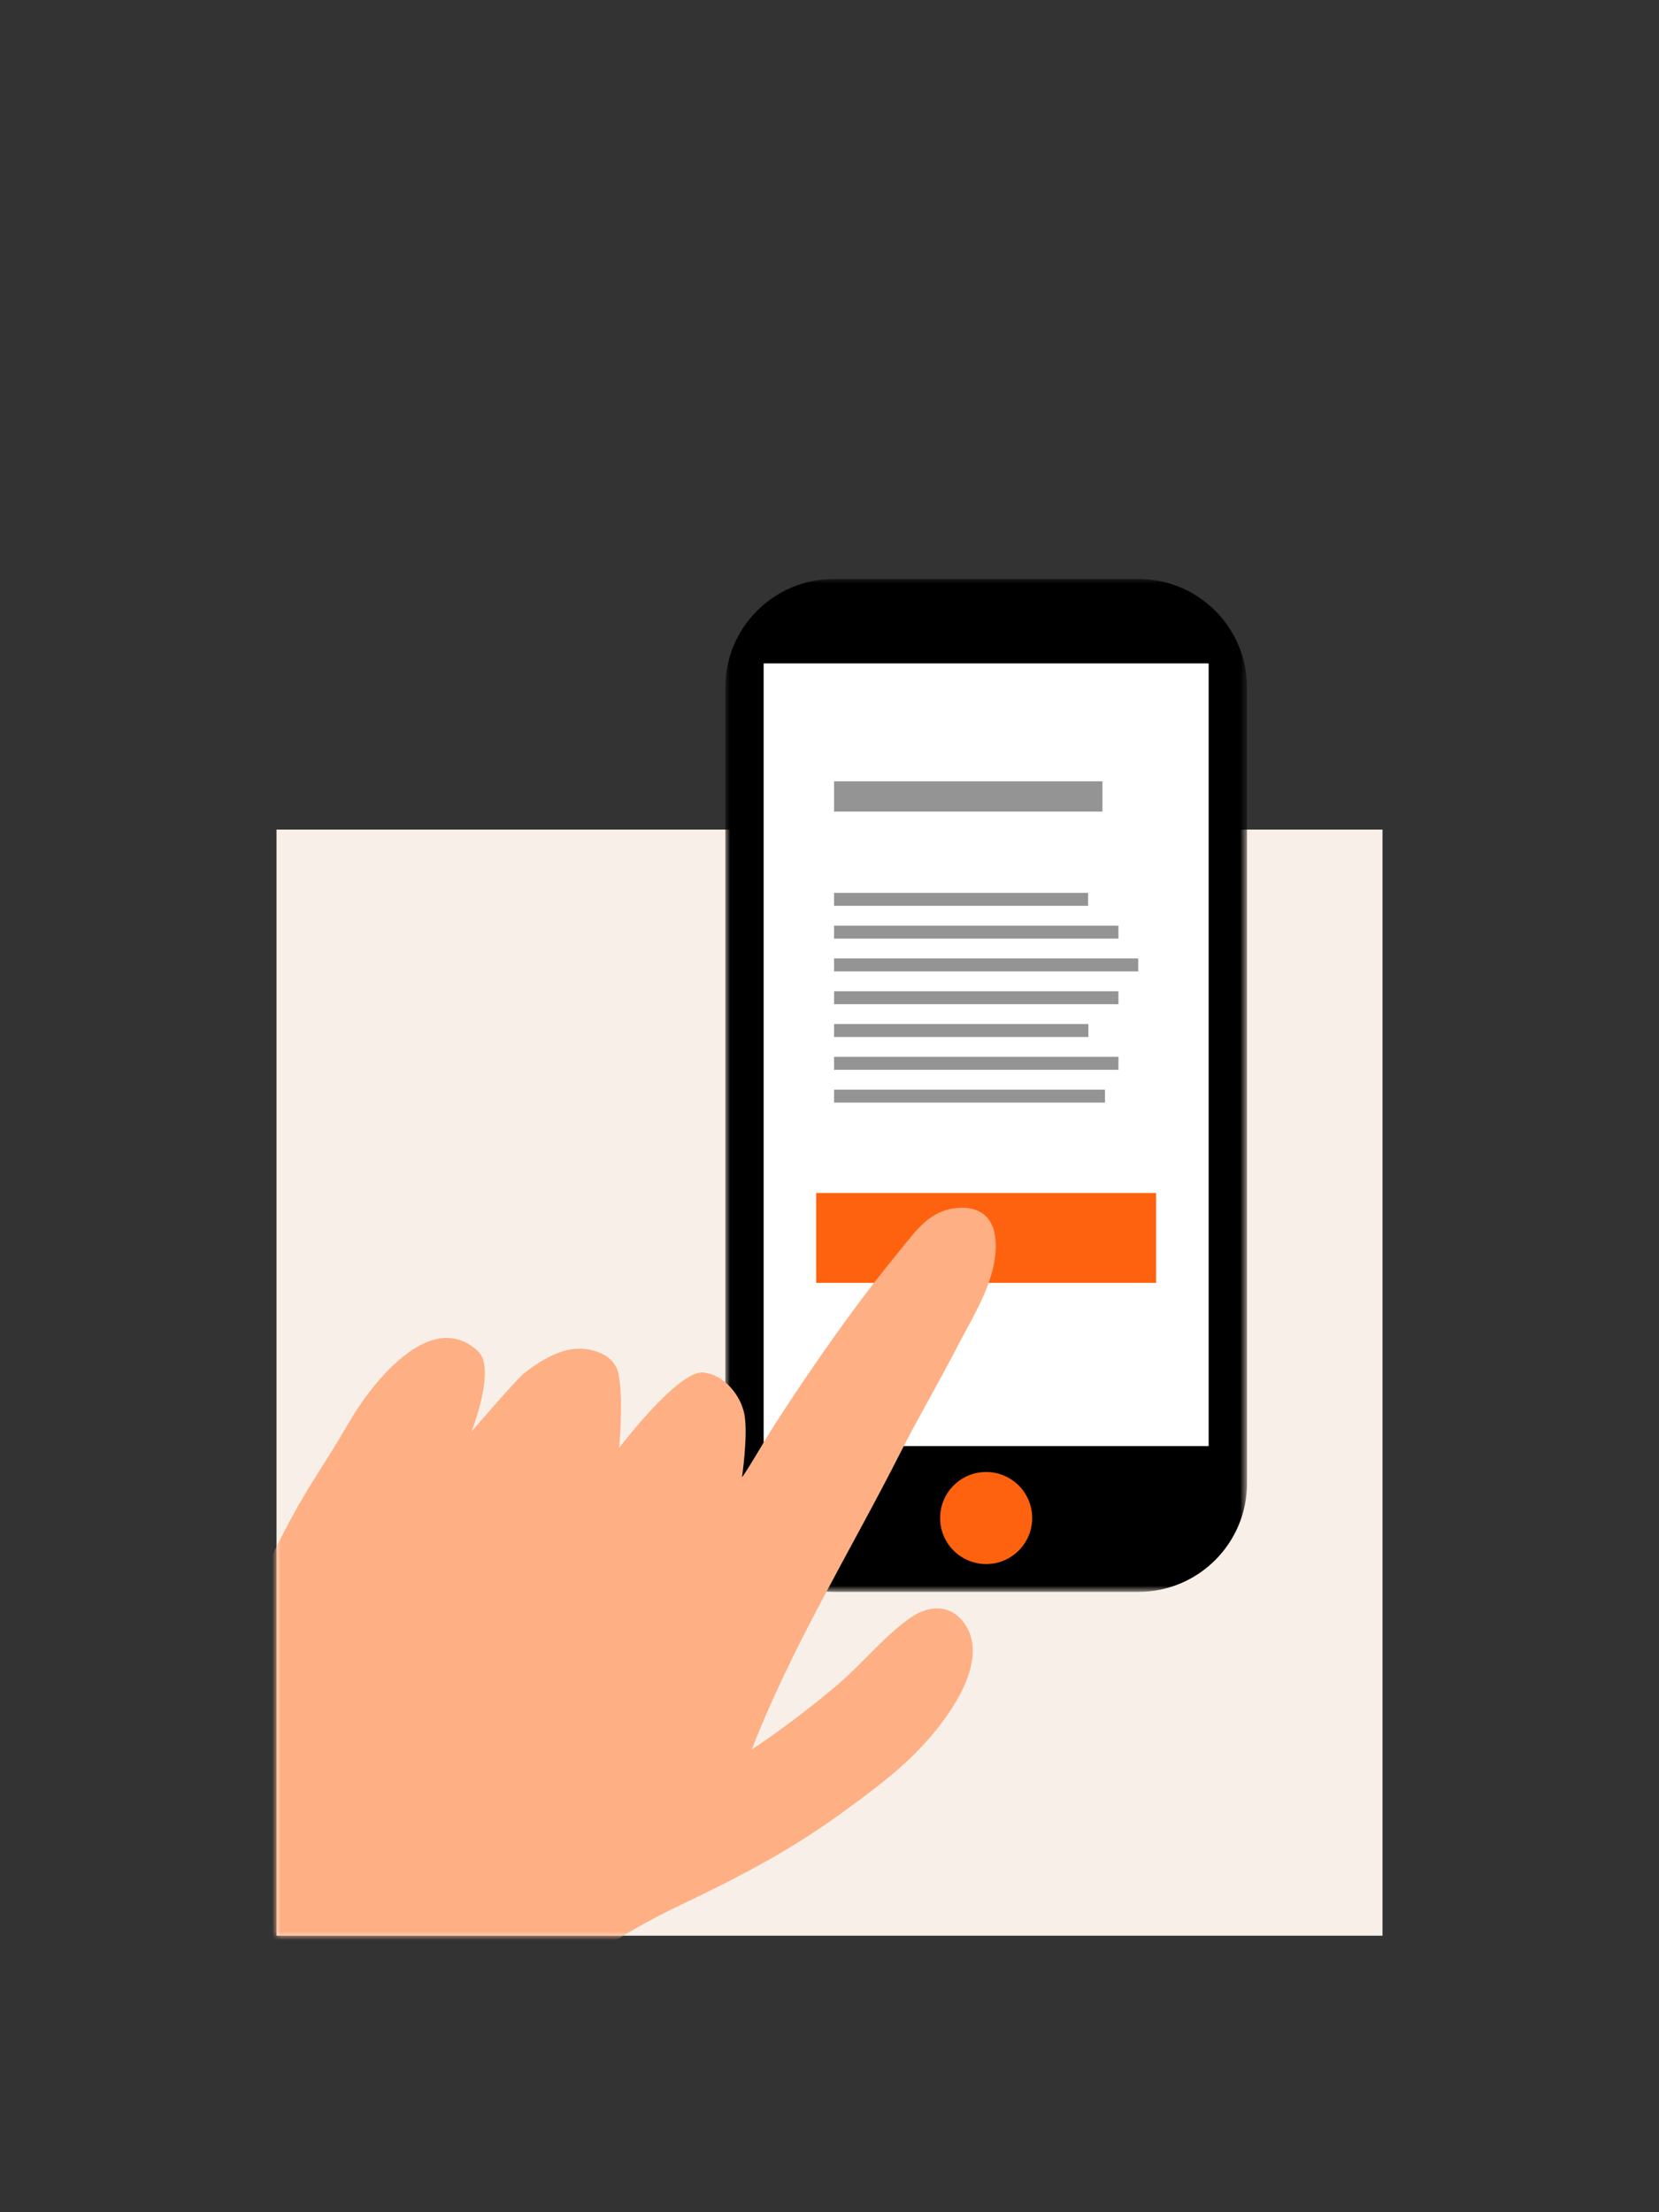 <svg width="192" height="256" viewBox="0 0 192 256" fill="none" xmlns="http://www.w3.org/2000/svg">
<rect x="0" y="0" width="192" height="256" fill="#333333" stroke="none"/>
<rect x="32" y="96" width="128" height="128" fill="#F8F0E8"/>
<mask id="mask0_7806_22038" style="mask-type:luminance" maskUnits="userSpaceOnUse" x="0" y="0" width="192" height="224">
<path fill-rule="evenodd" clip-rule="evenodd" d="M0 0L192 0V160H160V224H32V160H0V0Z" fill="white"/>
</mask>
<g mask="url(#mask0_7806_22038)">
<mask id="mask1_7806_22038" style="mask-type:luminance" maskUnits="userSpaceOnUse" x="83" y="67" width="62" height="118">
<path fill-rule="evenodd" clip-rule="evenodd" d="M83.939 67H144.321V184.212H83.939V67Z" fill="white"/>
</mask>
<g mask="url(#mask1_7806_22038)">
<path fill-rule="evenodd" clip-rule="evenodd" d="M131.758 184.212H96.501C89.562 184.212 83.939 178.588 83.939 171.65V79.562C83.939 72.625 89.562 67 96.501 67H131.758C138.695 67 144.321 72.625 144.321 79.562V171.65C144.321 178.588 138.695 184.212 131.758 184.212Z" fill="black"/>
</g>
<mask id="mask2_7806_22038" style="mask-type:luminance" maskUnits="userSpaceOnUse" x="21" y="67" width="124" height="167">
<path fill-rule="evenodd" clip-rule="evenodd" d="M21 233.986H144.321V67H21V233.986Z" fill="white"/>
</mask>
<g mask="url(#mask2_7806_22038)">
<path fill-rule="evenodd" clip-rule="evenodd" d="M88.378 167.341H139.88V76.768H88.378V167.341Z" fill="white"/>
<path fill-rule="evenodd" clip-rule="evenodd" d="M119.458 175.668C119.458 178.61 117.072 180.995 114.13 180.995C111.187 180.995 108.802 178.61 108.802 175.668C108.802 172.726 111.187 170.34 114.13 170.34C117.072 170.34 119.458 172.726 119.458 175.668Z" fill="#FF620F"/>
<path fill-rule="evenodd" clip-rule="evenodd" d="M94.461 148.451H133.797V138.054H94.461V148.451Z" fill="#FF620F"/>
<path fill-rule="evenodd" clip-rule="evenodd" d="M111.428 154.64C112.744 152.188 114.165 149.71 114.866 146.995C115.382 144.991 115.678 141.715 113.651 140.379C112.745 139.784 111.596 139.665 110.523 139.81C107.463 140.225 106.001 142.442 104.198 144.636C102.017 147.289 99.917 150.009 97.903 152.79C95.118 156.635 92.437 160.554 89.857 164.539C88.753 166.245 87.757 168.012 86.687 169.725C85.734 171.252 85.88 170.898 85.88 170.898C85.88 170.898 86.565 166.211 86.174 163.804C85.801 161.51 83.788 159.038 81.385 158.829C78.459 158.574 71.656 167.55 71.656 167.55C71.656 167.55 72.213 161.614 71.548 158.864C70.952 156.395 67.728 155.716 65.612 156.242C63.794 156.695 62.204 157.719 60.734 158.846C59.799 159.562 54.565 165.666 54.565 165.666C54.565 165.666 57.464 158.367 55.334 156.375C49.764 151.168 42.798 160.439 40.452 164.496C37.289 169.967 35.82 171.594 32.899 177.222C27.743 187.155 23.951 197.795 21.663 208.749C20.984 211.997 20.382 213.682 22.236 216.445C23.812 218.796 25.302 224.38 27.479 226.181C31.944 229.872 32.918 230.862 38.213 233.126C41.69 234.612 50.229 233.722 54.034 233.719C58.61 233.715 60.66 232.16 64.045 229.527C68.608 225.977 73.557 222.925 78.778 220.439C85.355 217.307 91.39 214.176 97.249 209.918C100.575 207.501 103.923 205.065 106.727 202.057C109.335 199.259 113.05 194.348 112.534 190.24C112.307 188.424 111.082 186.64 109.301 186.222C107.959 185.906 106.536 186.395 105.405 187.182C102.332 189.322 99.821 192.497 96.958 194.933C93.79 197.63 90.466 200.143 87.007 202.455C91.608 190.554 98.449 179.483 104.217 168.086C106.282 164.007 108.708 159.883 110.842 155.749C111.027 155.39 111.224 155.02 111.428 154.64Z" fill="#FFAF84"/>
<path fill-rule="evenodd" clip-rule="evenodd" d="M96.528 104.821H125.928V103.322H96.528V104.821Z" fill="#949494"/>
<path fill-rule="evenodd" clip-rule="evenodd" d="M96.528 108.617H129.44V107.118H96.528V108.617Z" fill="#949494"/>
<path fill-rule="evenodd" clip-rule="evenodd" d="M96.528 112.412H131.731V110.913H96.528V112.412Z" fill="#949494"/>
<path fill-rule="evenodd" clip-rule="evenodd" d="M96.528 116.207H129.44V114.708H96.528V116.207Z" fill="#949494"/>
<path fill-rule="evenodd" clip-rule="evenodd" d="M96.528 120.003H125.964V118.504H96.528V120.003Z" fill="#949494"/>
<path fill-rule="evenodd" clip-rule="evenodd" d="M96.528 123.798H129.44V122.299H96.528V123.798Z" fill="#949494"/>
<path fill-rule="evenodd" clip-rule="evenodd" d="M96.528 127.594H127.885V126.095H96.528V127.594Z" fill="#949494"/>
<path fill-rule="evenodd" clip-rule="evenodd" d="M96.528 93.916H127.589V90.416H96.528V93.916Z" fill="#949494"/>
</g>
</g>
</svg>

